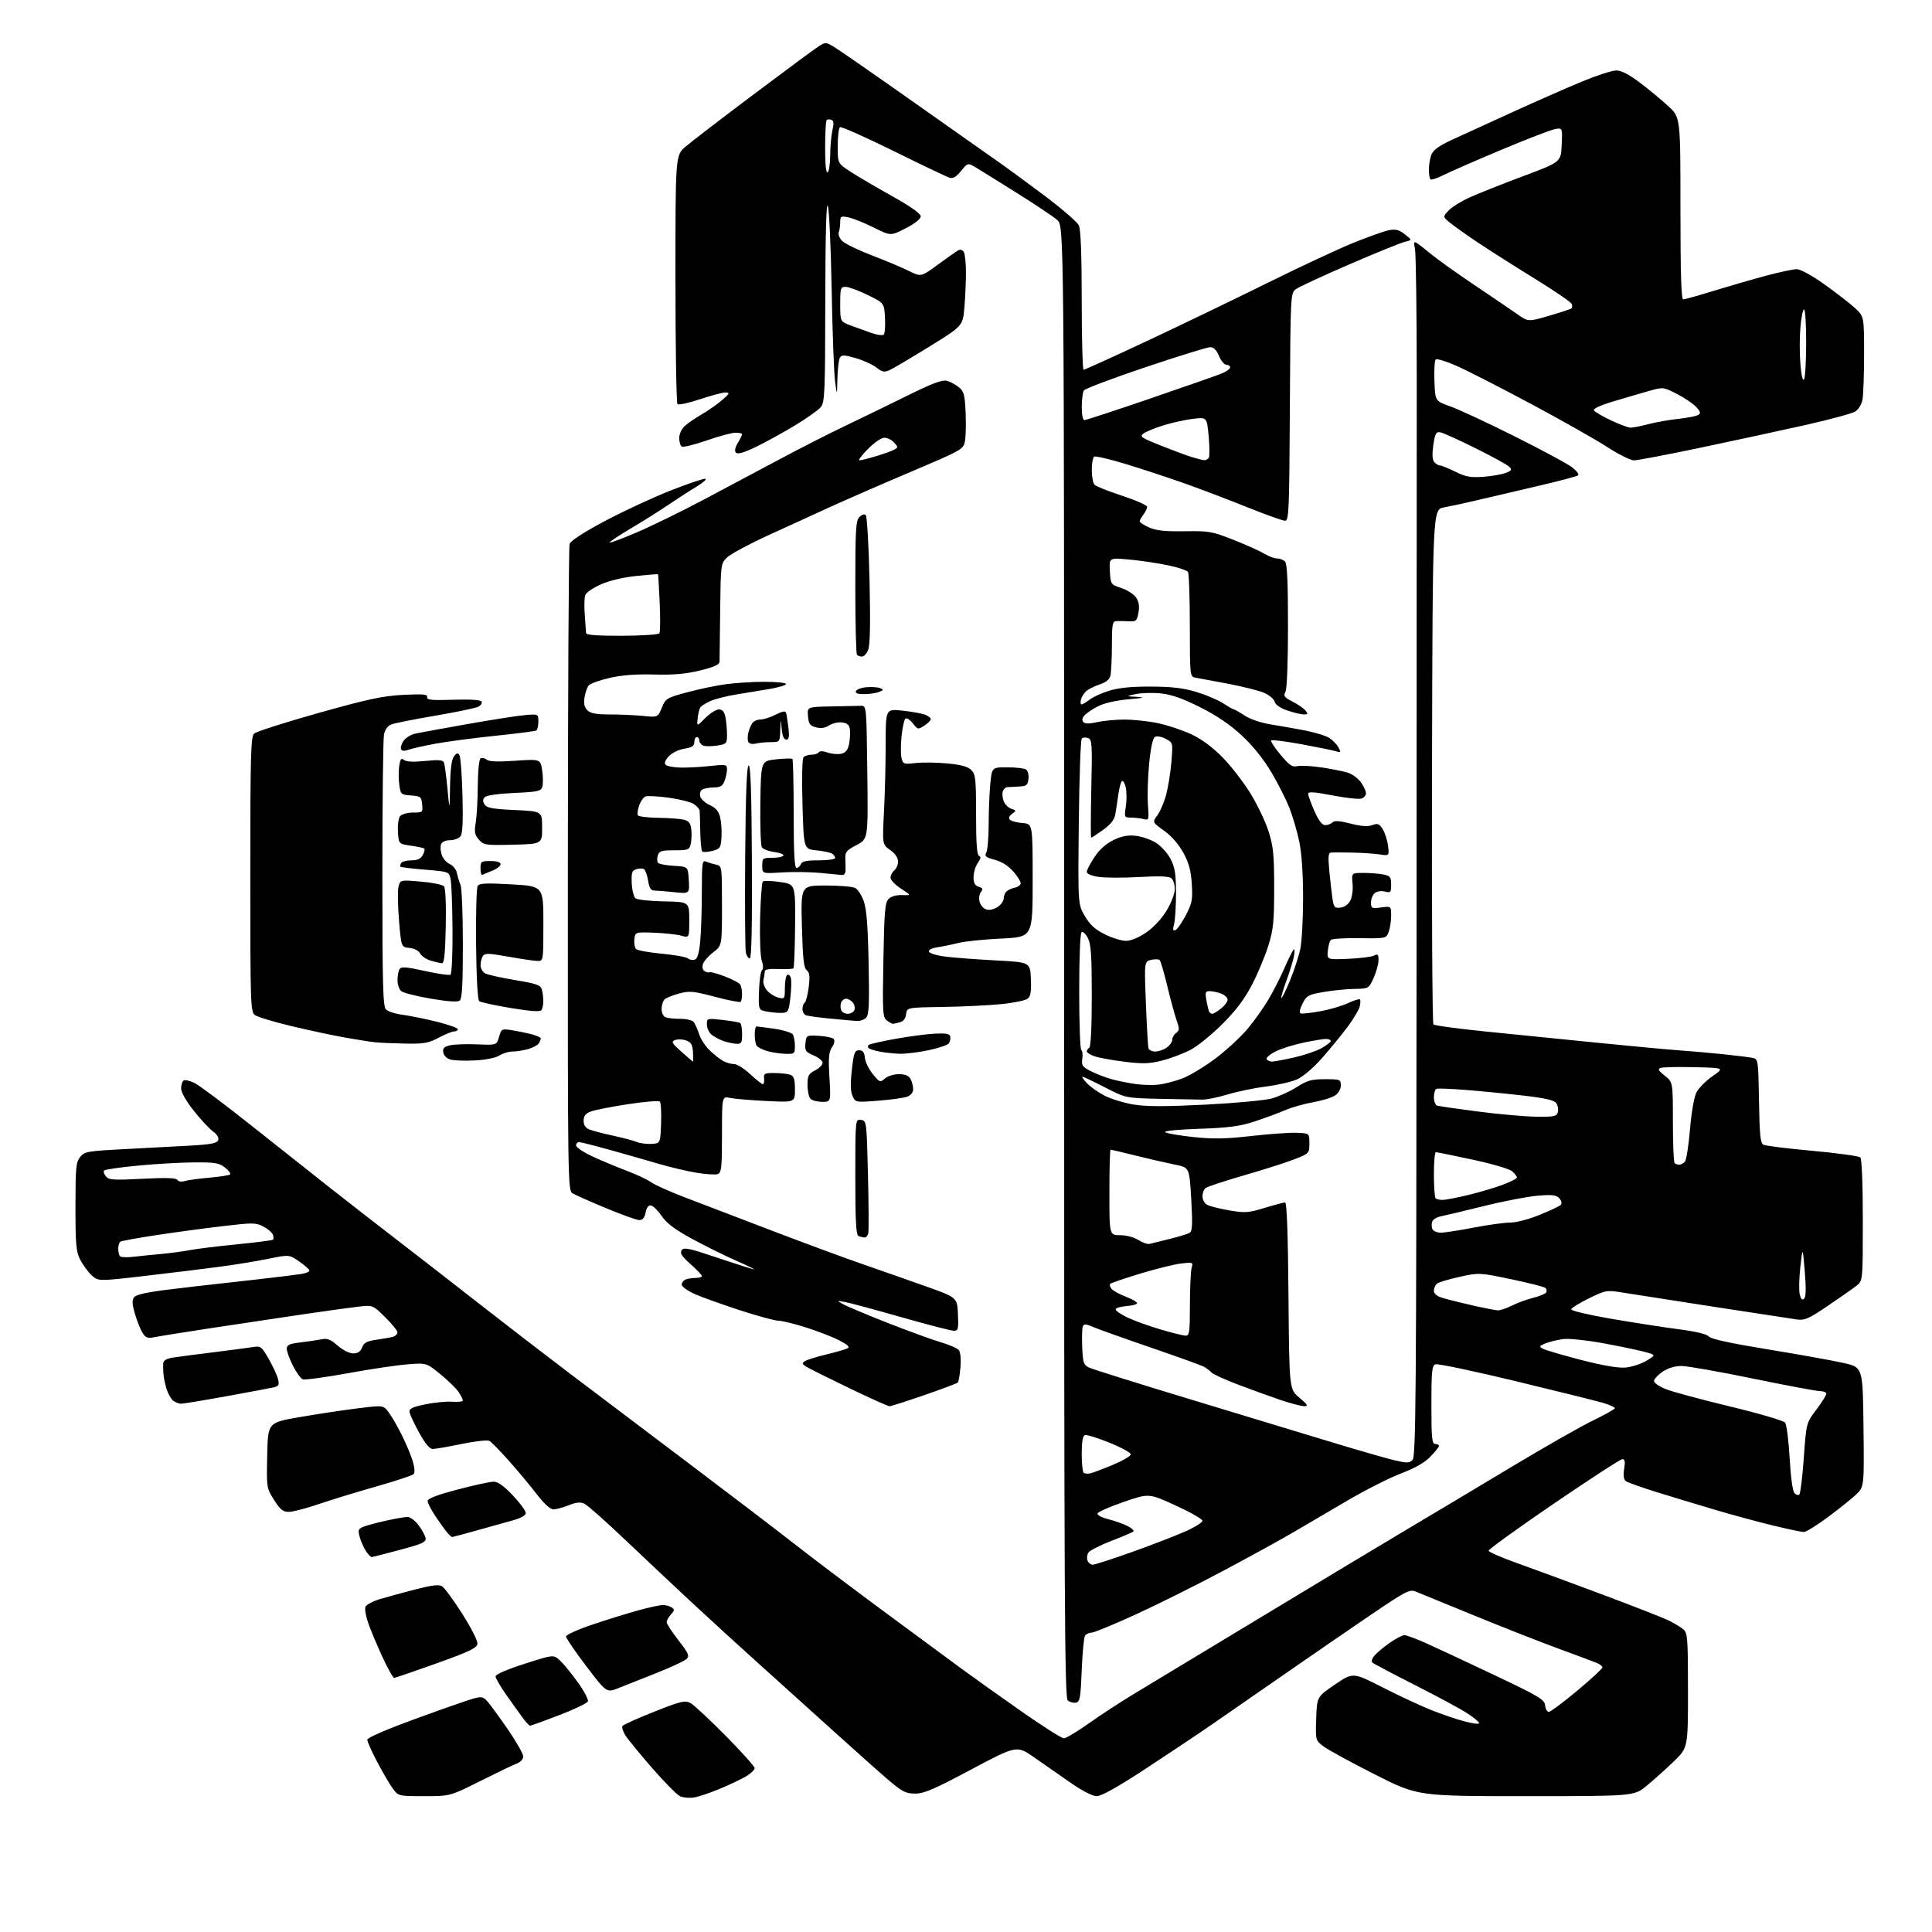 <?xml version="1.0" encoding="UTF-8" standalone="no"?>
<svg 
  version="1.1" 
  xmlns="http://www.w3.org/2000/svg" 
  xmlns:xlink="http://www.w3.org/1999/xlink" 
  xmlns:svg="http://www.w3.org/2000/svg"
  xmlns:rdf="http://www.w3.org/1999/02/22-rdf-syntax-ns#"
  xmlns:cc="http://creativecommons.org/ns#"
  xmlns:dc="http://purl.org/dc/elements/1.1/"
  viewBox="0 0 768 768"
  width="768"
  height="768"
>
<style>svg {background-color: white; }</style>"
<path stroke="none" fill="black" fill-rule="evenodd" d="M275.62,714.57C273.90,714.79 271.55,714.56 270.38,714.07C269.22,713.57 264.27,708.59 259.38,702.99C254.50,697.39 249.68,691.52 248.67,689.94C247.67,688.36 247.10,686.64 247.42,686.13C247.73,685.62 253.41,683.06 260.02,680.45C270.74,676.21 272.32,675.83 274.47,676.98C275.79,677.69 282.08,683.54 288.44,689.98C294.80,696.42 300.00,702.21 300.00,702.86C300.00,703.50 298.54,704.92 296.75,706.02C294.96,707.11 290.18,709.39 286.12,711.09C282.06,712.78 277.33,714.35 275.62,714.57zM168.65,714.00C158.41,714.00 158.37,713.99 156.18,711.02C154.96,709.39 152.18,704.64 149.99,700.48C147.79,696.31 146.00,692.31 146.00,691.58C146.00,690.77 153.48,687.53 165.25,683.23C175.84,679.37 186.15,675.76 188.17,675.21C191.39,674.33 192.08,674.47 193.77,676.35C194.83,677.53 198.46,682.51 201.85,687.42C205.23,692.33 208.00,697.18 208.00,698.20C208.00,699.25 206.93,700.46 205.53,700.99C204.17,701.50 197.63,704.64 190.99,707.96C178.92,714.00 178.92,714.00 168.65,714.00zM435.98,714.00C434.31,714.00 430.32,711.97 425.69,708.75C421.53,705.86 414.99,701.31 411.16,698.63C404.18,693.77 404.18,693.77 386.11,703.38C371.29,711.28 367.28,713.00 363.78,712.98C360.09,712.96 358.65,712.24 353.34,707.73C349.95,704.85 340.28,696.24 331.84,688.60C323.40,680.95 310.20,669.04 302.50,662.13C294.80,655.22 282.67,644.15 275.55,637.53C268.43,630.91 256.28,619.48 248.55,612.13C240.82,604.78 233.51,598.30 232.31,597.75C230.70,597.00 229.05,597.16 226.04,598.37C223.80,599.27 221.07,600.00 219.98,600.00C218.73,600.00 216.24,597.72 213.25,593.81C210.64,590.41 205.67,584.46 202.20,580.58C198.74,576.70 195.29,573.18 194.55,572.77C193.80,572.35 188.82,572.90 183.48,574.00C178.15,575.10 172.97,576.00 171.98,576.00C170.80,576.00 168.97,573.78 166.65,569.58C164.71,566.05 162.98,562.36 162.81,561.39C162.56,559.97 163.73,559.37 169.00,558.26C172.57,557.51 177.41,557.04 179.75,557.21C182.09,557.38 184.00,557.16 184.00,556.72C184.00,556.29 183.25,554.78 182.33,553.38C181.41,551.98 178.15,548.79 175.08,546.29C169.50,541.74 169.50,541.74 162.00,542.34C157.88,542.66 147.14,544.26 138.16,545.90C129.17,547.53 121.16,548.61 120.36,548.31C119.56,548.00 117.80,545.57 116.45,542.91C115.10,540.25 114.00,537.21 114.00,536.17C114.00,534.63 114.98,534.16 119.30,533.65C122.22,533.31 125.98,532.75 127.66,532.42C130.14,531.92 131.37,532.39 134.24,534.90C136.28,536.69 138.88,538.00 140.41,538.00C142.27,538.00 143.32,537.30 143.95,535.62C144.67,533.74 145.85,533.11 149.68,532.57C152.33,532.19 155.29,531.66 156.25,531.38C157.21,531.09 158.00,530.32 158.00,529.65C158.00,528.97 155.79,526.25 153.09,523.59C148.18,518.75 148.18,518.75 142.34,519.43C139.13,519.80 129.07,521.20 120.00,522.53C110.92,523.87 94.72,526.30 84.00,527.93C73.28,529.57 63.08,531.20 61.34,531.56C58.72,532.10 57.93,531.81 56.68,529.86C55.85,528.56 54.49,525.18 53.66,522.33C52.50,518.34 52.42,516.82 53.33,515.65C54.14,514.61 58.54,513.64 67.50,512.56C74.65,511.69 82.53,510.77 85.00,510.52C87.47,510.26 95.58,509.35 103.00,508.50C110.42,507.65 117.96,506.72 119.75,506.43C121.54,506.14 123.00,505.54 123.00,505.09C123.00,504.64 121.19,503.02 118.98,501.48C114.96,498.70 114.96,498.70 106.73,500.38C102.20,501.31 93.55,502.73 87.50,503.53C81.45,504.34 68.06,505.98 57.75,507.18C39.01,509.35 39.01,509.35 36.41,506.93C34.98,505.59 32.95,502.83 31.90,500.79C30.25,497.56 30.00,494.82 30.00,479.65C30.00,464.12 30.20,461.97 31.87,459.91C33.62,457.75 34.73,457.56 49.62,456.79C58.35,456.35 70.14,455.71 75.82,455.39C83.82,454.93 86.27,454.45 86.73,453.25C87.10,452.29 86.35,451.00 84.71,449.81C83.27,448.76 79.82,445.05 77.05,441.56C73.96,437.68 72.00,434.22 72.00,432.67C72.00,431.27 72.45,429.84 72.99,429.51C73.53,429.17 75.45,429.60 77.24,430.45C79.03,431.31 88.86,438.64 99.07,446.75C109.28,454.86 123.73,466.30 131.18,472.17C138.63,478.04 150.53,487.29 157.61,492.73C164.70,498.17 179.01,509.28 189.41,517.42C199.81,525.56 216.46,538.38 226.41,545.92C236.36,553.46 257.55,569.46 273.50,581.48C289.45,593.50 308.35,607.92 315.50,613.51C322.65,619.11 338.80,631.30 351.38,640.59C363.97,649.89 377.92,660.18 382.38,663.46C386.85,666.74 397.43,674.27 405.90,680.21C414.37,686.14 422.02,691.00 422.90,691.00C423.78,691.00 428.32,688.27 433.00,684.94C437.68,681.61 446.23,676.06 452.00,672.60C457.77,669.14 480.95,655.15 503.50,641.51C526.05,627.87 551.48,612.58 560.00,607.53C568.52,602.48 586.52,591.72 600.00,583.62C613.48,575.52 628.41,567.00 633.19,564.69C637.96,562.39 641.90,560.18 641.94,559.79C641.97,559.40 639.86,558.45 637.25,557.67C634.64,556.90 618.93,553.00 602.34,548.99C585.76,544.99 571.47,541.99 570.59,542.33C569.23,542.85 569.00,545.19 569.00,558.47C569.00,571.61 569.23,574.00 570.50,574.00C571.33,574.00 572.00,574.35 572.00,574.78C572.00,575.21 570.46,577.14 568.58,579.08C566.30,581.43 562.41,583.64 556.83,585.76C552.25,587.50 542.65,592.37 535.50,596.57C528.35,600.78 518.45,606.58 513.50,609.47C508.55,612.35 496.18,619.15 486.00,624.56C475.82,629.98 460.35,637.70 451.60,641.71C442.86,645.72 434.90,649.00 433.91,649.00C432.93,649.00 431.75,649.56 431.31,650.25C430.86,650.94 430.27,657.12 430.00,663.99C429.56,674.99 429.29,676.52 427.70,676.82C426.71,677.01 425.25,676.62 424.45,675.96C423.19,674.91 423.00,636.74 423.00,382.29C423.00,89.82 423.00,89.82 420.25,87.43C418.74,86.11 411.65,81.37 404.50,76.89C397.35,72.41 389.98,67.82 388.12,66.70C384.74,64.65 384.74,64.65 382.04,67.95C380.06,70.37 378.83,71.08 377.38,70.62C376.30,70.28 366.28,65.49 355.13,59.99C343.97,54.48 334.43,50.24 333.92,50.55C333.41,50.86 333.00,54.24 333.00,58.05C333.00,64.98 333.00,64.98 338.25,68.36C341.14,70.23 348.56,74.58 354.75,78.04C362.07,82.13 366.00,84.92 366.00,86.00C366.00,87.03 363.71,88.85 360.03,90.74C354.07,93.82 354.07,93.82 347.28,90.43C343.54,88.57 339.03,86.76 337.24,86.40C334.27,85.80 334.00,85.96 334.00,88.29C334.00,89.69 333.74,91.51 333.42,92.34C333.11,93.17 333.72,94.72 334.80,95.80C335.87,96.87 341.19,99.45 346.62,101.53C352.06,103.61 358.67,106.39 361.31,107.71C366.12,110.10 366.12,110.10 372.81,105.20C376.49,102.51 380.11,99.96 380.86,99.53C381.67,99.06 382.58,99.30 383.10,100.12C383.58,100.88 383.98,104.47 383.98,108.10C383.99,111.73 383.72,118.04 383.37,122.13C382.74,129.56 382.74,129.56 369.50,137.74C362.22,142.24 355.11,146.45 353.70,147.09C351.52,148.08 350.74,147.94 348.41,146.11C346.91,144.93 343.22,143.25 340.22,142.37C335.65,141.05 334.61,141.01 333.89,142.14C333.42,142.89 332.96,146.65 332.88,150.50C332.74,157.50 332.74,157.50 331.94,151.50C331.51,148.20 330.90,131.72 330.59,114.87C330.28,98.03 329.60,83.18 329.08,81.87C328.45,80.31 328.11,93.24 328.06,119.64C328.01,156.35 327.85,159.96 326.25,161.87C325.29,163.03 320.68,166.29 316.00,169.12C311.32,171.95 304.37,175.78 300.54,177.63C295.89,179.87 293.25,180.65 292.58,179.98C291.91,179.31 292.15,178.02 293.29,176.09C294.23,174.49 295.00,172.92 295.00,172.60C295.00,172.27 293.83,172.00 292.41,172.00C290.99,172.00 285.82,173.38 280.94,175.08C276.05,176.77 271.59,177.87 271.03,177.52C270.46,177.17 270.00,175.64 270.00,174.12C270.00,172.52 270.95,170.49 272.25,169.31C273.49,168.19 276.52,166.10 279.00,164.68C281.48,163.25 285.07,160.73 287.00,159.08C289.96,156.54 290.19,156.07 288.50,156.01C287.40,155.97 282.81,157.18 278.30,158.69C273.79,160.20 269.74,161.08 269.30,160.64C268.86,160.19 268.50,137.77 268.50,110.80C268.50,61.77 268.50,61.77 272.48,58.33C274.67,56.44 286.82,47.11 299.48,37.60C312.14,28.09 323.77,19.49 325.33,18.49C328.07,16.72 328.26,16.72 331.33,18.51C333.07,19.52 347.94,29.84 364.36,41.43C380.78,53.02 396.08,63.80 398.36,65.39C400.64,66.99 408.18,72.53 415.12,77.72C422.07,82.91 428.26,88.27 428.87,89.62C429.62,91.26 430.00,101.34 430.00,119.55C430.00,134.65 430.34,147.00 430.75,147.00C431.16,147.00 442.30,141.94 455.50,135.76C468.70,129.57 490.30,119.17 503.50,112.63C516.70,106.10 532.33,98.80 538.22,96.43C544.12,94.05 550.43,91.82 552.25,91.48C554.80,91.00 556.22,91.38 558.47,93.15C561.38,95.44 561.38,95.44 558.44,96.13C556.82,96.51 546.95,100.52 536.50,105.04C526.05,109.56 516.48,113.99 515.24,114.88C512.99,116.50 512.99,116.50 512.74,161.75C512.52,203.31 512.36,207.00 510.82,207.00C509.90,207.00 503.15,204.59 495.82,201.64C488.50,198.69 477.32,194.44 471.00,192.20C464.68,189.95 454.20,186.50 447.72,184.52C441.24,182.54 435.50,181.19 434.97,181.52C434.44,181.85 434.00,184.25 434.00,186.86C434.00,189.47 434.51,192.11 435.13,192.73C435.75,193.35 440.70,195.31 446.13,197.09C451.56,198.87 456.00,200.84 456.00,201.47C456.00,202.10 455.34,203.49 454.53,204.56C453.72,205.63 453.05,206.83 453.03,207.24C453.01,207.64 454.69,208.73 456.75,209.65C459.58,210.92 463.05,211.30 470.90,211.18C480.68,211.03 481.85,211.24 490.40,214.63C495.41,216.61 500.90,219.08 502.62,220.12C504.33,221.15 506.61,222.00 507.67,222.00C508.73,222.00 510.14,222.54 510.80,223.20C511.67,224.07 512.00,231.15 512.00,248.77C512.00,263.40 511.59,273.89 510.98,275.04C510.11,276.66 510.52,277.22 513.80,278.90C515.91,279.97 518.22,281.56 518.94,282.43C520.05,283.77 519.96,284.00 518.30,284.00C517.23,284.00 514.30,283.30 511.78,282.44C508.90,281.46 507.01,280.16 506.69,278.93C506.41,277.85 504.45,276.24 502.34,275.35C500.23,274.46 493.77,272.85 488.00,271.77C482.23,270.70 476.49,269.63 475.25,269.39C473.01,268.96 473.00,268.91 472.98,248.73C472.98,237.60 472.64,227.98 472.23,227.34C471.83,226.70 468.12,225.49 464.00,224.65C459.87,223.80 452.99,222.79 448.69,222.41C440.89,221.71 440.89,221.71 441.19,227.03C441.50,232.32 441.52,232.35 445.79,233.77C448.15,234.55 450.79,236.27 451.65,237.59C452.75,239.27 453.02,241.07 452.55,243.57C451.94,246.83 451.61,247.13 448.69,246.97C446.94,246.88 444.71,246.84 443.75,246.90C442.21,246.99 442.00,248.18 441.99,256.75C441.98,262.11 441.71,267.49 441.38,268.71C441.00,270.13 439.49,271.33 437.14,272.08C435.14,272.73 432.76,273.90 431.85,274.69C430.94,275.48 429.97,277.00 429.69,278.06C429.41,279.13 429.53,280.00 429.96,280.00C430.38,280.00 431.81,279.15 433.14,278.11C434.46,277.06 438.01,275.46 441.02,274.54C444.80,273.39 449.96,272.89 457.61,272.93C465.90,272.97 470.47,273.51 475.61,275.07C479.40,276.22 484.18,278.25 486.23,279.58C488.28,280.91 490.20,282.00 490.50,282.00C490.80,282.00 492.72,283.10 494.77,284.45C496.92,285.86 501.26,287.35 505.00,287.94C508.57,288.51 514.76,289.61 518.75,290.37C522.73,291.14 527.11,292.49 528.46,293.38C529.82,294.27 531.45,295.97 532.08,297.15C533.13,299.12 533.03,299.24 530.86,298.59C529.56,298.21 523.42,296.96 517.21,295.82C511.00,294.68 505.66,294.01 505.33,294.33C505.01,294.66 506.67,297.22 509.03,300.03C512.52,304.21 513.73,305.03 515.63,304.56C516.91,304.24 521.22,304.46 525.23,305.05C529.23,305.64 533.95,306.58 535.73,307.13C537.51,307.69 539.87,309.42 540.98,310.98C542.09,312.53 543.00,314.50 543.00,315.34C543.00,316.18 542.17,317.13 541.15,317.45C540.14,317.77 534.96,317.20 529.65,316.18C522.43,314.79 520.00,314.63 520.00,315.54C520.00,316.20 521.12,319.28 522.49,322.38C524.19,326.22 525.55,328.00 526.79,328.00C527.78,328.00 529.09,327.51 529.69,326.91C530.47,326.13 532.48,326.26 536.88,327.39C541.16,328.49 543.74,328.67 545.49,328.00C547.60,327.20 548.24,327.43 549.58,329.49C550.46,330.83 551.43,333.79 551.74,336.07C552.29,340.23 552.29,340.23 548.40,339.64C546.25,339.32 541.35,338.99 537.50,338.92C533.65,338.84 529.88,338.83 529.12,338.89C528.02,338.98 527.88,340.45 528.43,346.25C528.81,350.24 529.37,355.21 529.69,357.30C530.21,360.69 530.56,361.07 532.86,360.80C534.41,360.62 535.98,359.49 536.77,358.00C537.51,356.59 537.90,353.65 537.66,351.25C537.25,347.00 537.25,347.00 542.00,347.00C544.61,347.00 548.16,347.28 549.88,347.62C552.64,348.18 553.00,348.64 553.00,351.64C553.00,354.77 552.80,354.99 550.49,354.41C549.05,354.05 547.34,354.30 546.49,355.01C545.67,355.69 545.00,357.37 545.00,358.75C545.00,361.10 545.25,361.23 549.00,360.73C553.00,360.19 553.00,360.19 553.00,364.03C553.00,366.14 552.55,369.04 552.01,370.48C551.02,373.07 550.98,373.08 540.42,372.93C534.60,372.84 529.45,373.16 529.00,373.64C528.54,374.11 528.01,376.07 527.83,378.00C527.50,381.50 527.50,381.50 536.00,381.14C540.67,380.94 545.29,380.36 546.25,379.85C547.72,379.08 548.00,379.38 547.98,381.71C547.97,383.25 547.09,386.41 546.03,388.75C544.10,393.00 544.10,393.00 538.30,393.11C535.11,393.17 529.58,393.73 526.00,394.36C520.02,395.41 519.36,395.78 517.75,399.00C516.65,401.20 516.40,402.63 517.06,402.85C517.64,403.05 521.13,402.66 524.81,402.00C528.49,401.34 533.44,399.89 535.80,398.78C538.17,397.68 540.33,396.99 540.60,397.27C540.87,397.54 540.83,398.85 540.49,400.17C540.16,401.49 537.95,405.16 535.59,408.33C533.22,411.49 528.66,417.05 525.46,420.68C522.03,424.55 517.95,428.02 515.56,429.08C513.32,430.07 507.78,431.34 503.24,431.91C498.70,432.48 491.89,433.89 488.11,435.04C484.32,436.19 479.71,437.12 477.86,437.12C476.01,437.11 468.43,436.97 461.00,436.80C447.50,436.50 447.50,436.50 439.22,432.25C434.67,429.91 430.66,428.00 430.30,428.00C429.94,428.00 430.74,429.17 432.08,430.60C433.41,432.03 436.60,434.27 439.17,435.58C441.74,436.89 446.92,438.46 450.67,439.08C455.68,439.90 463.23,439.91 479.00,439.12C490.82,438.53 502.75,437.42 505.50,436.67C508.25,435.91 512.73,433.88 515.45,432.15C519.65,429.47 521.34,429.00 526.70,429.00C532.74,429.00 533.00,429.10 533.00,431.48C533.00,432.98 532.07,434.56 530.64,435.50C529.34,436.36 525.40,437.56 521.89,438.17C518.37,438.79 513.48,440.18 511.00,441.26C508.52,442.34 503.12,444.34 499.00,445.71C492.86,447.73 488.79,448.28 476.60,448.72C467.36,449.05 462.30,449.59 463.26,450.13C464.12,450.60 469.24,451.46 474.66,452.02C482.29,452.82 487.42,452.72 497.50,451.57C504.65,450.76 512.75,450.19 515.50,450.30C520.50,450.50 520.50,450.50 520.50,454.49C520.50,458.42 520.40,458.53 514.87,460.72C511.77,461.95 502.77,464.83 494.87,467.11C486.97,469.40 479.94,471.71 479.25,472.26C478.56,472.80 478.00,474.30 478.00,475.59C478.00,476.88 478.86,478.39 479.91,478.95C480.96,479.52 484.91,480.51 488.69,481.15C494.89,482.22 496.24,482.12 502.68,480.17C506.60,478.97 510.28,478.00 510.85,478.00C511.54,478.00 511.99,490.32 512.19,515.10C512.50,552.21 512.50,552.21 516.50,555.59C519.83,558.40 520.15,558.97 518.43,558.99C517.28,558.99 513.01,557.86 508.93,556.48C504.84,555.09 497.23,552.33 492.00,550.34C486.77,548.35 482.05,546.19 481.50,545.53C480.95,544.87 479.60,543.85 478.50,543.26C477.40,542.68 467.95,539.27 457.50,535.69C447.05,532.11 436.80,528.45 434.73,527.57C431.59,526.23 430.87,526.19 430.43,527.33C430.14,528.08 430.04,531.80 430.20,535.59C430.47,541.82 430.74,542.59 433.00,543.66C434.38,544.31 452.15,549.89 472.50,556.05C492.85,562.22 518.27,569.93 529.00,573.19C539.73,576.44 551.09,579.72 554.26,580.47C559.27,581.65 560.22,581.63 561.51,580.34C562.82,579.04 563.01,555.45 563.10,388.18C563.16,283.31 563.20,176.02 563.18,149.76C563.17,123.50 562.85,100.60 562.47,98.88C561.93,96.40 562.07,95.92 563.14,96.56C563.89,97.01 566.52,99.05 569.00,101.11C571.48,103.17 579.12,108.62 586.00,113.24C592.88,117.85 600.52,123.05 603.00,124.79C607.50,127.96 607.50,127.96 615.90,125.49C620.53,124.14 624.52,122.81 624.78,122.56C625.04,122.30 625.02,121.50 624.75,120.79C624.48,120.08 617.78,115.51 609.88,110.64C601.97,105.77 591.90,99.37 587.50,96.43C583.10,93.48 578.15,89.97 576.50,88.62C573.50,86.18 573.50,86.18 575.83,83.69C577.11,82.32 580.94,79.95 584.33,78.42C587.72,76.89 597.25,73.11 605.50,70.02C620.50,64.41 620.50,64.41 620.80,57.57C621.10,50.73 621.10,50.73 617.98,51.35C616.27,51.70 606.69,55.41 596.69,59.60C586.68,63.80 576.42,68.28 573.87,69.57C571.33,70.86 568.96,71.63 568.62,71.29C568.28,70.95 568.00,69.20 568.00,67.40C568.00,65.60 568.45,62.96 568.99,61.52C569.71,59.62 571.97,57.99 577.24,55.55C581.23,53.71 592.15,48.71 601.50,44.45C610.85,40.19 623.23,34.75 629.00,32.36C634.77,29.97 640.85,28.01 642.50,28.01C644.54,28.02 647.57,29.59 652.00,32.94C655.58,35.65 660.64,39.85 663.25,42.27C668.00,46.68 668.00,46.68 668.00,82.84C668.00,108.67 668.32,119.00 669.11,119.00C669.72,119.00 675.23,117.46 681.36,115.57C687.49,113.69 696.84,110.99 702.14,109.57C707.43,108.16 712.89,107.00 714.26,107.00C715.69,107.00 720.31,109.53 725.17,112.99C729.80,116.29 735.26,120.51 737.30,122.38C741.00,125.77 741.00,125.77 741.00,140.76C741.00,149.00 740.71,157.19 740.36,158.94C740.01,160.70 738.75,162.77 737.56,163.55C736.37,164.33 727.55,166.73 717.95,168.89C708.35,171.05 689.59,175.10 676.25,177.91C662.92,180.71 650.89,183.00 649.54,183.00C648.18,183.00 643.34,180.58 638.78,177.63C634.23,174.68 620.60,166.97 608.50,160.50C596.40,154.04 583.12,147.25 579.00,145.43C574.88,143.61 571.14,142.47 570.71,142.90C570.27,143.34 570.04,147.23 570.21,151.55C570.50,159.42 570.50,159.42 576.50,161.54C579.80,162.70 591.27,168.04 602.00,173.41C612.73,178.77 623.00,184.30 624.83,185.69C626.67,187.09 627.79,188.55 627.33,188.95C626.88,189.35 619.30,191.35 610.50,193.39C601.70,195.44 590.90,197.97 586.50,199.00C582.10,200.04 576.48,201.25 574.00,201.70C569.50,202.51 569.50,202.51 569.25,304.45C569.11,360.52 569.36,406.76 569.81,407.21C570.27,407.67 579.38,408.91 590.07,409.99C600.76,411.06 620.52,413.05 634.00,414.41C647.48,415.77 662.33,417.15 667.00,417.49C671.67,417.82 679.77,418.53 685.00,419.07C690.23,419.61 695.50,420.27 696.73,420.54C698.90,421.02 698.96,421.38 699.23,437.66C699.45,451.23 699.78,454.43 701.00,455.06C701.83,455.48 710.60,456.57 720.50,457.47C730.40,458.37 738.95,459.55 739.50,460.10C740.11,460.71 740.50,470.43 740.50,485.11C740.50,509.11 740.50,509.11 738.00,511.08C736.62,512.17 731.53,515.74 726.68,519.03C718.91,524.29 717.43,524.94 714.18,524.49C712.16,524.21 697.23,521.93 681.00,519.42C664.77,516.90 648.58,514.38 645.00,513.81C638.68,512.79 638.31,512.85 631.59,516.13C627.79,517.98 624.64,519.95 624.59,520.50C624.54,521.05 631.70,522.73 640.50,524.24C649.30,525.75 661.37,527.62 667.33,528.40C674.23,529.31 678.58,530.36 679.33,531.30C680.11,532.28 687.99,533.99 703.00,536.44C715.38,538.46 728.88,540.89 733.00,541.84C740.50,543.57 740.50,543.57 740.77,567.33C741.04,591.08 741.04,591.08 737.77,594.16C735.97,595.85 730.93,599.88 726.57,603.12C722.21,606.35 717.94,609.00 717.07,609.00C716.21,609.00 710.77,607.86 705.00,606.46C699.23,605.07 689.10,602.33 682.50,600.38C675.90,598.43 665.33,595.23 659.00,593.28C652.67,591.32 646.94,589.28 646.26,588.75C645.44,588.10 645.22,586.45 645.63,583.88C646.11,580.94 645.92,580.01 644.88,580.05C644.12,580.07 631.82,588.06 617.55,597.80C603.28,607.53 591.67,615.92 591.74,616.44C591.81,616.95 596.73,619.11 602.68,621.22C608.63,623.34 623.85,628.94 636.50,633.67C649.15,638.40 661.30,643.16 663.50,644.25C665.70,645.34 668.29,646.93 669.25,647.77C670.82,649.15 671.00,651.65 671.00,672.04C671.00,694.78 671.00,694.78 665.25,700.30C662.09,703.34 657.26,707.67 654.52,709.91C649.54,714.00 649.54,714.00 606.56,714.00C563.58,714.00 563.58,714.00 546.54,705.37C537.17,700.62 528.02,695.64 526.21,694.29C522.92,691.84 522.92,691.84 523.21,683.17C523.50,674.50 523.50,674.50 530.66,669.63C537.83,664.75 537.83,664.75 549.66,670.79C556.17,674.11 564.92,678.18 569.10,679.84C573.28,681.50 579.24,683.52 582.35,684.33C585.46,685.15 588.00,685.45 588.00,685.00C588.00,684.55 585.95,682.83 583.45,681.18C580.95,679.52 571.62,674.47 562.70,669.96C553.79,665.44 546.08,661.37 545.57,660.90C545.02,660.39 545.42,659.19 546.57,657.91C547.63,656.73 550.38,654.47 552.68,652.88C554.98,651.30 557.50,650.00 558.29,650.00C559.08,650.00 562.82,651.38 566.61,653.07C570.40,654.75 582.59,660.44 593.70,665.71C611.78,674.29 613.93,675.56 614.20,677.89C614.36,679.33 615.04,680.50 615.69,680.50C616.35,680.50 621.41,676.72 626.94,672.10C632.47,667.48 637.00,663.31 637.00,662.83C637.00,662.35 635.99,661.54 634.75,661.04C633.51,660.53 626.42,657.89 619.00,655.16C611.58,652.43 596.50,646.50 585.50,641.98C574.50,637.47 564.29,633.29 562.81,632.69C560.32,631.69 558.97,632.39 544.81,642.00C536.39,647.72 521.40,658.02 511.50,664.90C501.60,671.78 488.32,680.98 482.00,685.33C475.68,689.68 463.35,697.91 454.61,703.62C444.24,710.40 437.77,714.00 435.98,714.00zM210.72,686.00C210.38,686.00 209.02,684.54 207.71,682.75C206.39,680.96 203.44,676.84 201.15,673.59C198.87,670.34 197.00,667.09 197.00,666.38C197.00,665.60 201.65,663.59 208.52,661.39C220.04,657.69 220.04,657.69 222.63,660.10C224.05,661.42 227.24,665.32 229.71,668.77C232.18,672.21 233.98,675.62 233.71,676.32C233.43,677.03 228.29,679.50 222.27,681.81C216.25,684.11 211.05,686.00 210.72,686.00zM245.81,671.06C241.12,672.92 241.12,672.92 233.06,662.34C228.63,656.51 225.00,651.20 225.00,650.53C225.00,649.86 229.84,647.69 235.75,645.71C241.66,643.72 249.90,641.18 254.06,640.05C258.22,638.92 262.50,638.01 263.56,638.02C264.63,638.02 266.16,638.45 266.96,638.95C268.22,639.75 268.19,640.14 266.71,641.77C265.77,642.81 265.00,644.18 265.00,644.83C265.00,645.47 267.11,648.71 269.68,652.03C273.74,657.25 274.17,658.25 272.93,659.46C272.15,660.23 266.77,662.74 261.00,665.03C255.22,667.33 248.39,670.04 245.81,671.06zM156.69,666.98C156.24,666.99 154.16,663.29 152.06,658.75C149.97,654.21 147.44,648.22 146.45,645.42C145.46,642.63 144.93,639.64 145.26,638.77C145.59,637.90 148.26,636.48 151.18,635.62C154.11,634.75 160.44,633.03 165.26,631.78C171.84,630.09 174.46,629.79 175.76,630.60C176.72,631.20 180.33,636.13 183.79,641.57C187.35,647.17 189.95,652.34 189.79,653.48C189.55,655.12 186.46,656.59 173.50,661.23C164.70,664.38 157.13,666.97 156.69,666.98zM434.39,622.00C435.19,622.00 442.29,619.69 450.17,616.88C458.05,614.06 467.54,610.40 471.25,608.74C474.96,607.09 478.00,605.19 478.00,604.53C478.00,603.87 473.20,601.13 467.34,598.45C456.69,593.58 456.69,593.58 446.68,597.04C441.17,598.94 436.50,601.00 436.29,601.62C436.08,602.25 437.99,603.26 440.61,603.92C443.19,604.57 446.63,605.79 448.24,606.63C449.86,607.46 450.91,608.42 450.57,608.76C450.24,609.10 446.28,610.79 441.78,612.53C437.29,614.26 433.17,616.36 432.64,617.20C432.11,618.04 431.96,619.46 432.31,620.36C432.65,621.26 433.59,622.00 434.39,622.00zM147.77,618.95C147.37,618.98 146.35,617.93 145.49,616.62C144.63,615.32 143.52,612.82 143.02,611.08C142.23,608.31 142.39,607.79 144.31,606.97C145.51,606.46 149.57,605.36 153.31,604.52C157.06,603.68 160.97,603.00 162.01,603.00C163.05,603.00 165.01,604.46 166.36,606.25C167.71,608.04 168.97,610.35 169.16,611.39C169.45,613.01 168.00,613.68 159.00,616.09C153.22,617.63 148.17,618.92 147.77,618.95zM179.72,611.00C179.49,611.00 178.63,610.21 177.81,609.25C176.98,608.29 174.89,605.39 173.15,602.82C171.42,600.25 170.00,597.49 170.00,596.70C170.00,595.70 173.64,594.29 181.82,592.13C188.33,590.41 194.79,589.00 196.18,589.00C197.95,589.00 200.26,590.64 203.85,594.44C206.68,597.43 209.00,600.57 209.00,601.41C209.00,602.41 207.17,603.45 203.75,604.40C200.86,605.20 194.37,607.01 189.31,608.43C184.26,609.84 179.94,611.00 179.72,611.00zM114.79,601.00C112.50,601.00 111.38,600.09 108.95,596.26C105.96,591.54 105.95,591.46 106.22,578.51C106.50,565.50 106.50,565.50 119.00,563.34C125.88,562.15 136.17,560.59 141.88,559.88C152.25,558.59 152.25,558.59 154.24,561.05C155.33,562.40 157.70,566.42 159.50,570.00C161.30,573.58 163.35,578.43 164.05,580.78C164.86,583.47 164.98,585.42 164.39,586.01C163.87,586.53 157.16,588.74 149.47,590.93C141.79,593.11 131.48,596.27 126.56,597.95C121.65,599.63 116.35,601.00 114.79,601.00zM715.27,594.09C715.70,593.69 716.49,587.12 717.04,579.50C718.03,565.65 718.03,565.65 722.01,560.37C724.21,557.46 726.00,554.62 726.00,554.04C726.00,553.47 724.89,553.00 723.53,553.00C722.17,553.00 710.15,550.75 696.80,548.00C683.46,545.25 670.68,543.00 668.42,543.00C665.78,543.00 663.07,543.82 660.90,545.29C659.03,546.55 657.50,548.22 657.50,548.99C657.50,549.77 659.75,551.27 662.50,552.32C665.25,553.37 676.73,556.45 688.00,559.17C699.49,561.93 708.99,564.73 709.60,565.54C710.21,566.33 711.02,572.66 711.41,579.59C711.82,587.01 712.60,592.74 713.30,593.52C713.96,594.24 714.85,594.50 715.27,594.09zM433.49,585.66C434.59,585.40 438.65,583.86 442.50,582.25C446.35,580.63 449.50,578.77 449.50,578.12C449.50,577.46 445.68,575.37 441.00,573.48C436.32,571.58 431.94,570.23 431.25,570.48C430.42,570.79 430.00,573.22 430.00,577.80C430.00,581.58 430.33,585.00 430.74,585.40C431.14,585.81 432.38,585.93 433.49,585.66zM353.59,559.00C352.99,558.99 345.74,555.73 337.47,551.75C329.21,547.76 321.56,543.95 320.47,543.27C318.80,542.22 318.72,541.89 319.97,541.07C320.78,540.54 324.61,539.35 328.47,538.42C332.34,537.49 336.14,536.39 336.93,535.97C337.96,535.43 336.97,534.51 333.43,532.73C330.72,531.35 324.76,529.06 320.20,527.62C315.63,526.18 310.78,525.00 309.41,525.00C308.04,525.00 301.20,523.14 294.21,520.87C287.22,518.60 279.14,515.70 276.25,514.43C273.36,513.15 271.00,511.46 271.00,510.66C271.00,509.87 271.71,508.94 272.58,508.61C273.45,508.27 275.25,508.00 276.58,508.00C277.91,508.00 279.00,507.66 279.01,507.25C279.01,506.84 276.98,504.70 274.50,502.50C271.02,499.42 270.21,498.15 270.96,497.00C271.80,495.71 273.87,496.15 285.72,500.15C293.30,502.70 299.61,504.70 299.74,504.57C299.87,504.45 296.50,502.82 292.24,500.96C287.98,499.09 280.28,495.27 275.12,492.47C268.29,488.75 265.03,486.31 263.08,483.44C261.61,481.28 259.70,479.37 258.84,479.21C257.78,479.00 257.07,479.90 256.66,481.95C256.24,484.06 255.47,485.00 254.16,485.00C253.12,485.00 247.14,482.86 240.88,480.25C234.62,477.64 228.64,474.99 227.59,474.37C225.72,473.27 225.68,470.23 225.73,345.74C225.76,275.62 226.07,217.35 226.42,216.25C226.82,214.99 231.89,211.68 240.28,207.21C247.55,203.33 259.32,197.86 266.42,195.05C273.53,192.25 279.83,190.12 280.42,190.33C281.02,190.53 279.32,192.01 276.65,193.60C273.98,195.20 269.03,198.39 265.65,200.70C262.27,203.01 255.55,207.23 250.72,210.09C245.90,212.94 242.12,215.46 242.34,215.68C242.56,215.89 247.42,214.08 253.13,211.63C258.85,209.19 270.72,203.39 279.51,198.74C288.31,194.09 301.90,186.86 309.73,182.66C317.55,178.47 329.47,172.40 336.23,169.17C342.98,165.95 354.21,160.49 361.19,157.03C370.47,152.44 374.53,150.92 376.31,151.36C377.65,151.70 379.81,152.84 381.11,153.89C383.18,155.56 383.52,156.83 383.85,163.93C384.05,168.39 383.93,173.54 383.59,175.36C382.98,178.61 382.56,178.85 362.24,187.48C350.83,192.32 336.32,198.65 330.00,201.53C323.68,204.41 312.43,209.56 305.00,212.97C297.57,216.38 290.38,220.27 289.00,221.61C286.53,224.02 286.50,224.25 286.28,242.77C286.15,253.07 286.04,262.21 286.03,263.07C286.01,264.19 283.78,265.18 278.25,266.53C272.54,267.92 267.73,268.34 260.00,268.13C252.86,267.93 247.20,268.36 242.32,269.48C238.37,270.39 234.64,271.73 234.02,272.48C233.41,273.22 232.65,275.36 232.35,277.24C231.96,279.66 232.28,281.14 233.47,282.33C234.73,283.58 236.95,284.00 242.42,284.00C246.43,284.00 252.36,284.27 255.60,284.59C261.50,285.18 261.50,285.18 263.08,281.34C264.59,277.65 264.99,277.41 273.08,275.22C277.71,273.97 284.65,272.51 288.50,271.99C292.35,271.47 299.19,271.03 303.69,271.02C308.20,271.01 312.12,271.38 312.41,271.85C312.69,272.31 309.80,273.22 305.97,273.87C302.14,274.52 295.97,275.54 292.25,276.14C288.54,276.75 284.03,277.92 282.23,278.74C280.44,279.57 278.68,280.71 278.33,281.28C277.98,281.85 277.53,283.78 277.33,285.57C276.97,288.83 276.97,288.83 280.39,285.41C282.26,283.54 284.69,282.00 285.77,282.00C287.19,282.00 287.93,282.89 288.38,285.12C288.72,286.84 289.00,289.94 289.00,292.00C289.00,295.58 288.83,295.77 285.08,296.37C282.92,296.72 280.45,296.73 279.58,296.39C278.71,296.06 278.00,295.16 278.00,294.39C278.00,293.63 277.55,293.00 277.00,293.00C276.45,293.00 276.00,293.89 276.00,294.99C276.00,296.53 275.11,297.12 272.06,297.61C269.83,297.96 267.15,299.27 265.88,300.63C264.38,302.23 263.96,303.36 264.63,304.03C265.18,304.58 267.85,305.07 270.56,305.13C273.28,305.19 278.54,304.90 282.25,304.50C288.63,303.81 289.00,303.88 289.00,305.82C289.00,306.95 288.56,309.02 288.02,310.43C287.25,312.46 286.36,313.00 283.77,313.02C281.97,313.02 279.89,313.42 279.14,313.89C278.34,314.40 278.04,315.55 278.40,316.70C278.74,317.77 280.46,319.29 282.22,320.07C284.50,321.09 285.66,322.46 286.26,324.84C286.72,326.67 286.97,330.25 286.80,332.78C286.52,337.07 286.28,337.44 283.14,338.25C281.29,338.72 279.49,338.83 279.14,338.47C278.79,338.12 278.44,334.61 278.37,330.67C278.30,326.72 278.19,322.95 278.12,322.27C278.05,321.60 276.99,320.39 275.75,319.59C274.51,318.80 270.03,317.67 265.79,317.09C261.55,316.51 257.42,316.29 256.61,316.60C255.80,316.91 254.66,318.53 254.08,320.20C253.50,321.86 253.27,323.63 253.57,324.11C253.87,324.60 257.58,325.04 261.81,325.10C266.04,325.15 270.62,325.51 272.00,325.89C273.93,326.42 274.57,327.34 274.82,329.93C275.00,331.77 274.88,334.34 274.55,335.64C274.02,337.79 273.43,338.00 268.05,338.00C262.92,338.00 262.05,338.28 261.47,340.10C261.10,341.26 261.18,342.58 261.65,343.04C262.12,343.51 264.98,344.02 268.00,344.19C273.50,344.50 273.50,344.50 273.81,349.90C274.11,355.30 274.11,355.30 267.91,354.65C264.50,354.29 260.93,354.00 259.98,354.00C258.75,354.00 258.08,352.88 257.63,350.06C257.28,347.89 256.54,345.83 255.99,345.49C255.43,345.15 254.07,345.16 252.95,345.52C251.21,346.07 250.94,346.90 251.13,351.11C251.26,353.83 251.92,356.52 252.61,357.09C253.30,357.66 258.39,358.21 263.92,358.32C273.98,358.50 273.98,358.50 273.99,365.67C274.00,372.84 274.00,372.84 270.75,371.94C268.96,371.45 264.12,370.92 260.00,370.77C252.50,370.50 252.50,370.50 252.17,373.37C251.99,374.95 252.30,376.70 252.85,377.25C253.41,377.81 258.00,378.64 263.05,379.11C268.11,379.58 272.81,380.42 273.49,381.00C274.18,381.57 275.42,381.78 276.23,381.46C277.25,381.08 277.92,378.76 278.35,374.20C278.70,370.51 278.99,361.71 278.99,354.64C279.00,342.79 279.14,341.84 280.75,342.52C281.71,342.93 283.51,343.48 284.75,343.75C286.97,344.23 287.00,344.46 287.00,360.07C287.00,375.90 287.00,375.90 283.54,378.54C281.64,379.99 279.79,382.09 279.43,383.21C279.04,384.43 279.31,385.57 280.10,386.06C280.82,386.50 281.69,386.69 282.05,386.47C282.40,386.25 285.12,387.00 288.09,388.13C291.06,389.26 293.82,390.70 294.23,391.34C294.64,391.98 294.98,393.66 294.98,395.08C294.99,396.50 294.74,397.92 294.43,398.23C294.12,398.55 289.53,397.65 284.22,396.25C275.68,393.99 274.07,393.83 270.08,394.90C267.60,395.56 265.00,396.59 264.29,397.18C263.58,397.76 263.00,399.49 263.00,401.02C263.00,402.62 263.67,404.04 264.58,404.39C265.45,404.73 268.10,405.00 270.46,405.00C272.82,405.00 275.20,405.56 275.75,406.25C276.29,406.94 277.26,409.11 277.89,411.07C278.52,413.04 280.49,416.02 282.27,417.70C284.05,419.38 286.48,421.26 287.68,421.88C288.89,422.50 290.78,423.00 291.89,423.00C293.00,423.00 295.85,424.79 298.21,426.99C300.57,429.18 302.83,430.98 303.24,430.99C303.64,430.99 303.87,429.99 303.74,428.75C303.52,426.71 303.92,426.50 308.00,426.55C310.48,426.57 313.29,426.90 314.25,427.27C315.60,427.78 316.00,429.10 316.00,433.08C316.00,438.22 316.00,438.22 304.75,437.67C298.56,437.37 292.04,436.82 290.25,436.45C287.00,435.77 287.00,435.77 287.00,450.92C287.00,464.16 286.79,466.14 285.33,466.71C284.41,467.06 280.48,466.80 276.61,466.14C272.74,465.48 265.95,463.86 261.53,462.55C257.11,461.25 248.51,458.79 242.41,457.09C236.30,455.39 230.79,454.00 230.16,454.00C229.52,454.00 229.00,454.61 229.00,455.35C229.00,456.10 232.04,458.10 235.75,459.81C239.46,461.52 245.56,464.06 249.31,465.47C253.05,466.88 257.33,468.89 258.81,469.95C260.29,471.01 266.23,473.68 272.00,475.88C277.77,478.08 293.30,484.01 306.50,489.07C319.70,494.12 336.12,500.19 343.00,502.56C349.88,504.93 361.12,508.88 368.00,511.33C380.50,515.78 380.50,515.78 380.80,522.39C381.06,528.35 380.90,529.00 379.17,529.00C378.11,529.00 368.75,526.58 358.37,523.62C347.99,520.66 337.93,517.95 336.00,517.59C332.53,516.94 332.52,516.95 335.04,518.39C336.43,519.19 344.31,522.50 352.54,525.75C360.77,529.00 370.32,532.48 373.76,533.49C377.21,534.50 380.52,535.93 381.14,536.66C381.79,537.45 382.06,540.26 381.79,543.50C381.54,546.52 381.07,549.26 380.75,549.58C380.43,549.91 374.43,552.16 367.42,554.59C360.41,557.01 354.19,559.00 353.59,559.00zM71.98,558.00C71.10,558.00 69.67,557.44 68.80,556.75C67.93,556.06 66.75,553.92 66.17,552.00C65.59,550.08 65.04,547.38 64.95,546.00C64.85,544.62 64.83,542.77 64.89,541.88C64.96,540.81 66.27,540.05 68.75,539.66C70.81,539.34 78.12,538.38 85.00,537.53C91.88,536.68 98.92,535.75 100.66,535.46C103.61,534.98 104.02,535.29 106.83,540.22C108.49,543.12 110.15,546.72 110.52,548.21C111.09,550.49 110.83,551.00 108.85,551.48C107.56,551.78 99.09,553.38 90.04,555.02C80.98,556.66 72.86,558.00 71.98,558.00zM646.00,543.64C648.48,543.45 652.27,542.24 654.43,540.94C658.35,538.59 658.35,538.59 653.43,537.30C650.72,536.59 643.33,535.06 637.00,533.90C630.67,532.75 623.70,532.02 621.50,532.29C619.30,532.56 616.15,533.31 614.50,533.96C611.88,534.99 611.72,535.26 613.23,536.11C614.19,536.64 620.94,538.63 628.23,540.53C636.73,542.74 643.12,543.86 646.00,543.64zM471.25,530.95C472.82,530.99 473.00,529.77 473.01,518.75C473.02,512.01 473.32,505.42 473.67,504.09C474.30,501.73 474.21,501.70 469.41,502.27C466.71,502.60 459.43,504.41 453.22,506.29C447.02,508.18 441.67,510.00 441.33,510.34C440.99,510.67 441.24,511.58 441.87,512.35C442.51,513.11 445.05,514.51 447.51,515.45C449.98,516.39 452.00,517.55 452.00,518.03C452.00,518.50 450.09,519.02 447.75,519.19C445.41,519.36 443.50,519.95 443.50,520.50C443.50,521.05 445.61,522.51 448.18,523.74C450.76,524.97 456.61,527.08 461.18,528.43C465.76,529.79 470.29,530.92 471.25,530.95zM595.29,520.88C596.27,520.95 598.80,520.12 600.91,519.05C603.01,517.97 606.82,516.57 609.38,515.93C611.94,515.28 614.30,514.32 614.63,513.79C614.96,513.26 614.84,512.45 614.36,512.00C613.89,511.54 607.76,509.98 600.75,508.52C588.08,505.88 587.96,505.87 580.25,507.56C575.99,508.49 571.94,509.70 571.25,510.25C570.56,510.80 570.00,512.07 570.00,513.08C570.00,514.34 571.18,515.27 573.75,516.03C575.81,516.65 581.10,517.96 585.50,518.95C589.90,519.95 594.31,520.81 595.29,520.88zM717.18,516.22C717.91,515.49 717.98,512.03 717.42,505.33C716.59,495.50 716.59,495.50 715.66,503.67C715.16,508.16 715.05,513.06 715.43,514.56C715.91,516.50 716.42,516.98 717.18,516.22zM52.98,499.60C55.47,499.31 60.42,498.80 64.00,498.48C67.58,498.15 72.75,497.46 75.50,496.94C78.25,496.41 86.70,495.38 94.27,494.63C101.85,493.89 108.27,493.06 108.55,492.78C108.82,492.51 108.79,491.60 108.46,490.77C108.14,489.93 106.45,488.49 104.69,487.57C101.73,486.00 100.55,485.99 88.50,487.42C81.35,488.26 69.49,489.86 62.14,490.98C54.80,492.10 48.38,493.26 47.89,493.57C47.40,493.87 47.00,495.14 47.00,496.39C47.00,497.64 47.33,498.99 47.73,499.40C48.13,499.80 50.49,499.89 52.98,499.60zM457.00,494.46C457.82,494.25 461.45,493.36 465.06,492.47C468.67,491.58 472.21,490.49 472.94,490.04C473.98,489.40 474.10,486.58 473.53,476.66C472.80,464.10 472.80,464.10 467.15,462.98C464.04,462.36 457.09,460.76 451.71,459.43C446.33,458.09 441.71,457.00 441.46,457.00C441.21,457.00 441.00,464.65 441.00,474.00C441.00,491.00 441.00,491.00 445.25,491.01C447.71,491.01 450.76,491.81 452.50,492.92C454.15,493.97 456.18,494.66 457.00,494.46zM343.63,491.92C343.01,491.88 341.94,491.62 341.25,491.34C340.30,490.95 340.00,485.30 340.00,467.85C340.00,444.86 340.00,444.86 342.25,445.18C344.48,445.50 344.50,445.65 345.03,467.00C345.32,478.82 345.38,489.29 345.16,490.25C344.94,491.21 344.26,491.96 343.63,491.92zM572.72,490.00C574.25,490.00 580.13,489.10 585.79,488.00C591.44,486.90 597.97,486.00 600.29,486.00C602.67,485.99 607.75,484.67 612.00,482.94C616.12,481.26 619.91,479.48 620.41,478.99C620.95,478.45 620.76,477.41 619.93,476.42C618.79,475.04 617.30,474.84 611.51,475.28C607.64,475.57 597.96,477.42 589.99,479.40C582.02,481.37 574.24,483.23 572.71,483.52C571.17,483.82 569.66,484.72 569.35,485.53C569.04,486.34 569.05,487.68 569.36,488.50C569.68,489.34 571.17,490.00 572.72,490.00zM573.42,476.99C574.56,476.99 579.12,476.12 583.53,475.06C587.95,474.00 594.14,472.17 597.28,470.99C600.43,469.82 603.00,468.51 603.00,468.08C603.00,467.66 602.17,466.56 601.15,465.64C600.10,464.69 593.28,462.67 585.41,460.98C577.78,459.34 571.18,458.00 570.76,458.00C570.34,458.00 570.00,461.98 570.00,466.83C570.00,471.69 570.30,475.97 570.67,476.33C571.03,476.70 572.27,477.00 573.42,476.99zM73.36,469.50C74.54,469.13 78.95,468.52 83.18,468.15C87.40,467.78 91.14,467.20 91.48,466.85C91.82,466.51 90.90,465.28 89.42,464.11C87.09,462.28 85.45,462.01 77.12,462.07C71.83,462.10 61.79,462.68 54.80,463.35C47.82,464.02 41.79,464.88 41.41,465.26C41.03,465.64 41.33,466.70 42.09,467.61C43.30,469.07 45.06,469.18 56.64,468.58C66.07,468.09 70.02,468.22 70.52,469.04C70.93,469.69 72.13,469.89 73.36,469.50zM667.54,463.00C668.21,463.00 669.22,462.44 669.79,461.75C670.36,461.06 671.26,455.29 671.80,448.92C672.38,442.01 673.43,436.08 674.39,434.21C675.28,432.50 678.14,429.61 680.75,427.80C685.50,424.50 685.50,424.50 673.56,424.22C666.99,424.06 660.93,424.20 660.09,424.52C658.90,424.97 659.28,425.67 661.78,427.63C665.00,430.14 665.00,430.14 665.00,445.91C665.00,454.57 665.30,461.97 665.67,462.33C666.03,462.70 666.88,463.00 667.54,463.00zM259.00,454.71C262.50,454.50 262.50,454.50 262.79,446.59C262.96,442.25 262.73,438.33 262.29,437.90C261.86,437.47 256.10,437.94 249.50,438.95C242.90,439.96 236.26,441.28 234.75,441.87C232.75,442.65 232.00,443.65 232.00,445.50C232.00,447.20 232.75,448.35 234.25,448.97C235.49,449.48 239.70,450.59 243.61,451.43C247.52,452.27 251.79,453.40 253.11,453.94C254.42,454.48 257.07,454.83 259.00,454.71zM610.63,443.90C617.91,443.99 618.82,443.79 619.28,442.05C619.56,440.97 619.26,439.37 618.61,438.48C617.74,437.30 614.07,436.48 604.96,435.44C598.11,434.66 587.92,433.67 582.33,433.24C576.73,432.80 571.67,432.61 571.08,432.81C570.49,433.00 570.00,434.49 570.00,436.11C570.00,437.74 570.56,439.25 571.25,439.49C571.94,439.72 579.25,440.78 587.50,441.85C595.75,442.92 606.16,443.84 610.63,443.90zM326.85,438.00C324.95,438.00 322.86,437.46 322.20,436.80C321.54,436.14 321.00,433.68 321.00,431.33C321.00,427.59 321.38,426.86 324.00,425.50C325.65,424.65 327.00,423.29 327.00,422.49C327.00,421.68 325.40,420.36 323.43,419.54C320.25,418.21 319.90,417.70 320.18,414.77C320.50,411.52 320.52,411.50 325.46,411.76C328.19,411.91 330.85,412.45 331.36,412.96C331.94,413.54 331.70,414.81 330.72,416.30C329.44,418.25 329.25,420.55 329.72,428.36C330.29,438.00 330.29,438.00 326.85,438.00zM349.20,437.54C340.09,438.25 340.07,438.25 338.91,435.70C338.09,433.90 338.00,430.85 338.62,425.32C339.39,418.46 339.75,417.50 341.50,417.50C342.99,417.50 343.58,418.27 343.80,420.50C343.97,422.15 345.40,425.07 346.97,426.98C349.71,430.32 349.91,430.39 351.74,428.73C352.82,427.76 355.25,427.00 357.29,427.00C359.86,427.00 361.23,427.57 361.96,428.93C362.53,430.00 363.00,431.81 363.00,432.96C363.00,434.23 362.08,435.40 360.67,435.94C359.38,436.42 354.22,437.15 349.20,437.54zM460.50,431.17C462.70,430.93 466.89,429.84 469.82,428.77C472.74,427.69 478.73,424.09 483.14,420.78C487.54,417.46 493.33,412.11 496.01,408.89C498.69,405.67 502.42,400.41 504.30,397.20C506.19,393.99 508.99,388.47 510.54,384.93C512.08,381.39 513.73,378.06 514.19,377.53C514.66,377.00 514.74,378.12 514.38,380.03C514.02,381.94 512.65,386.38 511.35,389.90C510.04,393.43 509.15,396.49 509.37,396.71C509.59,396.92 511.12,393.82 512.78,389.80C514.43,385.79 516.28,380.12 516.89,377.20C517.50,374.29 518.00,365.15 518.00,356.91C518.00,347.46 517.44,339.22 516.50,334.64C515.67,330.64 513.91,324.60 512.58,321.21C511.26,317.83 508.00,311.39 505.34,306.91C502.24,301.68 498.02,296.45 493.61,292.35C488.89,287.98 483.64,284.42 476.99,281.09C469.99,277.59 465.63,276.06 461.39,275.64C458.15,275.31 453.70,275.43 451.50,275.91C447.50,276.77 447.50,276.77 452.00,277.03C455.45,277.23 454.63,277.45 448.50,277.99C443.59,278.43 438.93,279.50 436.43,280.78C434.20,281.92 431.76,283.58 431.03,284.47C430.13,285.54 430.02,286.42 430.68,287.08C431.35,287.75 433.16,287.74 436.09,287.07C438.52,286.51 443.43,286.05 447.00,286.04C450.57,286.04 456.61,286.69 460.41,287.50C464.21,288.30 470.14,290.28 473.58,291.89C477.63,293.79 481.98,297.00 485.92,301.00C489.27,304.40 494.28,310.86 497.04,315.34C499.81,319.83 503.07,326.65 504.29,330.50C506.17,336.47 506.50,339.78 506.50,353.00C506.50,366.46 506.19,369.49 504.16,376.00C502.87,380.12 499.96,387.08 497.69,391.45C494.79,397.05 491.34,401.64 486.03,406.95C481.89,411.11 476.20,415.73 473.39,417.24C470.59,418.74 465.51,420.68 462.10,421.55C456.96,422.87 454.43,422.96 447.10,422.07C442.25,421.48 436.87,420.50 435.14,419.90C433.41,419.30 432.00,418.42 432.00,417.96C432.00,417.50 432.45,416.84 433.00,416.50C433.61,416.12 434.00,408.14 434.00,395.89C434.00,379.83 433.70,375.31 432.46,372.92C431.61,371.28 430.48,370.20 429.96,370.53C429.39,370.88 429.00,380.50 429.00,394.00C429.00,406.59 429.37,417.11 429.83,417.40C430.29,417.68 430.47,419.25 430.23,420.88C429.85,423.50 430.25,424.09 433.65,425.82C435.77,426.91 439.53,428.34 442.01,429.02C444.48,429.69 448.75,430.56 451.50,430.93C454.25,431.31 458.30,431.42 460.50,431.17zM188.82,421.54C184.79,421.75 180.38,421.59 179.00,421.17C177.54,420.73 176.37,419.54 176.19,418.30C175.95,416.64 176.56,416.04 178.98,415.51C180.68,415.13 185.52,414.97 189.75,415.15C197.43,415.47 197.43,415.47 198.38,412.17C199.29,408.98 199.45,408.90 203.41,409.52C205.66,409.87 209.19,410.59 211.25,411.12C213.31,411.65 214.99,412.40 214.98,412.79C214.98,413.18 214.61,414.07 214.16,414.77C213.72,415.47 211.82,416.48 209.94,417.02C208.05,417.56 205.26,418.00 203.72,418.00C202.19,418.00 199.85,418.71 198.53,419.57C197.10,420.51 193.18,421.30 188.82,421.54zM275.47,422.00C275.59,422.00 275.59,420.31 275.47,418.25C275.29,415.25 274.74,414.32 272.74,413.60C271.36,413.10 269.39,413.03 268.37,413.43C266.72,414.08 267.03,414.64 270.88,418.08C273.29,420.24 275.36,422.00 275.47,422.00zM505.61,422.00C506.43,422.00 510.34,421.28 514.30,420.39C518.26,419.50 523.19,417.85 525.25,416.71C527.31,415.57 529.00,414.26 529.00,413.82C529.00,413.37 528.13,413.00 527.07,413.00C526.00,413.00 521.94,413.67 518.04,414.49C514.15,415.31 509.15,416.90 506.94,418.03C504.74,419.16 503.20,420.51 503.52,421.04C503.85,421.57 504.79,422.00 505.61,422.00zM312.25,418.91C310.19,418.86 306.93,418.37 305.00,417.82C303.08,417.27 301.17,416.29 300.77,415.66C300.36,415.02 300.02,413.04 300.02,411.25C300.01,409.46 300.34,408.01 300.75,408.02C301.16,408.03 304.38,408.46 307.91,408.97C311.43,409.48 314.69,410.48 315.14,411.20C315.60,411.91 315.98,413.96 315.98,415.75C316.00,418.86 315.84,419.00 312.25,418.91zM357.68,418.89C355.38,418.82 351.81,418.44 349.74,418.04C347.67,417.64 345.68,417.02 345.32,416.66C344.96,416.30 344.94,415.72 345.28,415.38C345.62,415.04 350.44,413.95 355.99,412.95C361.55,411.96 368.65,411.02 371.79,410.88C376.13,410.68 377.55,410.96 377.75,412.06C377.88,412.85 377.64,414.05 377.21,414.72C376.77,415.39 373.15,416.63 369.14,417.47C365.14,418.31 359.99,418.95 357.68,418.89zM459.25,418.00C460.52,418.00 462.56,417.30 463.78,416.44C465.00,415.59 466.00,414.17 466.00,413.30C466.00,412.43 466.69,411.21 467.54,410.60C468.89,409.61 468.91,408.98 467.69,405.49C466.93,403.29 465.28,397.23 464.02,392.00C462.77,386.77 461.41,382.14 461.01,381.69C460.62,381.25 459.07,381.20 457.58,381.57C454.87,382.25 454.87,382.25 455.51,398.87C455.87,408.02 456.33,416.06 456.55,416.75C456.76,417.44 457.98,418.00 459.25,418.00zM161.10,414.84C156.37,414.75 150.93,414.51 149.00,414.31C147.07,414.10 141.68,413.25 137.00,412.42C132.32,411.59 122.81,409.55 115.85,407.89C108.89,406.23 102.37,404.26 101.35,403.51C99.59,402.22 99.50,399.53 99.50,347.61C99.50,300.45 99.70,292.87 101.00,291.63C101.83,290.83 113.30,287.16 126.50,283.45C146.35,277.88 152.19,276.63 160.30,276.22C168.30,275.82 170.04,275.98 169.80,277.11C169.55,278.24 171.47,278.44 180.13,278.16C186.79,277.95 191.01,278.21 191.41,278.86C191.77,279.43 191.21,280.35 190.18,280.91C189.14,281.46 181.49,283.06 173.17,284.47C164.86,285.88 156.98,287.44 155.67,287.94C154.09,288.53 153.06,289.93 152.64,292.05C152.29,293.81 152.00,318.79 152.00,347.55C152.00,391.64 152.23,400.08 153.43,401.29C154.22,402.08 157.26,403.04 160.18,403.42C163.11,403.81 169.21,405.05 173.75,406.18C178.29,407.32 182.00,408.64 182.00,409.12C182.00,409.61 181.35,410.00 180.55,410.00C179.76,410.00 176.99,411.12 174.40,412.50C170.34,414.66 168.54,414.98 161.10,414.84zM292.75,414.92C291.51,414.88 289.15,414.37 287.50,413.79C285.85,413.21 283.71,412.05 282.75,411.21C281.79,410.38 281.00,408.58 281.00,407.22C281.00,404.77 281.08,404.75 287.22,405.44C290.63,405.83 293.78,406.37 294.22,406.63C294.65,406.90 295.00,408.89 295.00,411.06C295.00,414.50 294.72,414.99 292.75,414.92zM354.94,406.99C354.63,406.99 353.57,406.40 352.57,405.67C350.89,404.44 350.78,402.69 351.16,381.68C351.51,362.21 351.80,358.77 353.23,357.34C354.26,356.31 356.32,355.73 358.61,355.81C362.33,355.95 362.33,355.95 358.16,353.25C355.87,351.77 354.00,349.81 354.00,348.90C354.00,347.99 354.68,346.68 355.50,346.00C356.32,345.32 357.00,343.72 357.00,342.45C357.00,341.00 355.83,339.30 353.86,337.90C350.73,335.67 350.73,335.67 351.40,322.58C351.77,315.39 352.07,303.26 352.07,295.64C352.07,281.77 352.07,281.77 358.73,282.49C362.40,282.88 366.44,283.60 367.70,284.08C368.97,284.56 370.00,285.36 370.00,285.86C370.00,286.36 368.85,287.52 367.44,288.45C364.96,290.07 364.82,290.04 362.81,287.49C361.65,286.01 360.36,285.24 359.88,285.72C359.40,286.20 358.73,289.34 358.37,292.70C358.02,296.06 358.02,299.95 358.37,301.36C358.98,303.76 359.29,303.87 363.90,303.32C366.59,303.01 372.26,303.07 376.49,303.47C382.03,303.99 384.72,304.72 386.09,306.09C387.81,307.81 388.00,309.60 388.00,323.92C388.00,335.32 388.34,339.95 389.19,340.23C390.03,340.51 389.89,341.33 388.69,343.04C387.76,344.36 387.00,346.89 387.00,348.66C387.00,351.01 387.54,352.04 389.05,352.52C390.68,353.03 390.87,353.46 389.94,354.57C389.30,355.34 389.05,357.07 389.39,358.42C389.73,359.77 390.93,361.16 392.05,361.52C393.25,361.90 395.11,361.50 396.55,360.56C397.90,359.68 399.00,358.12 399.00,357.10C399.00,356.08 399.56,354.79 400.25,354.23C400.94,353.67 402.36,353.05 403.42,352.86C404.47,352.66 405.51,351.98 405.72,351.34C405.93,350.71 404.67,348.55 402.91,346.55C400.84,344.20 398.21,342.51 395.43,341.77C391.79,340.80 391.28,340.35 392.07,338.88C392.58,337.92 393.00,332.94 393.01,327.82C393.01,322.69 393.30,315.46 393.65,311.75C394.29,305.00 394.29,305.00 400.39,305.02C403.75,305.02 407.10,305.41 407.83,305.87C408.59,306.35 409.02,307.97 408.83,309.61C408.54,312.15 408.07,312.52 405.00,312.66C403.07,312.75 400.99,312.87 400.36,312.91C399.73,312.96 398.95,313.68 398.64,314.51C398.32,315.34 398.47,317.10 398.97,318.42C399.47,319.75 400.84,321.13 402.01,321.50C404.04,322.15 404.05,322.24 402.32,323.52C401.11,324.42 400.83,325.20 401.50,325.87C402.05,326.42 404.30,327.01 406.50,327.18C410.50,327.50 410.50,327.50 410.50,350.00C410.50,372.50 410.50,372.50 398.00,373.09C391.12,373.42 383.48,374.20 381.00,374.83C378.52,375.46 374.78,376.23 372.69,376.55C370.36,376.89 369.03,377.58 369.27,378.31C369.49,378.96 372.47,379.85 375.89,380.28C379.32,380.71 388.28,381.38 395.81,381.78C409.50,382.50 409.50,382.50 409.79,389.09C410.01,394.09 409.71,396.00 408.54,396.97C407.68,397.68 402.95,398.66 398.03,399.15C393.10,399.65 382.64,400.15 374.78,400.28C360.50,400.50 360.50,400.50 360.19,403.15C359.99,404.88 359.13,406.00 357.69,406.38C356.49,406.71 355.25,406.98 354.94,406.99zM340.68,405.86C339.48,405.79 334.73,405.36 330.12,404.92C325.50,404.47 321.12,403.87 320.37,403.59C319.61,403.30 319.00,402.18 319.00,401.09C319.00,400.01 319.40,398.87 319.88,398.57C320.37,398.27 321.08,395.51 321.47,392.43C322.01,388.06 321.84,386.58 320.68,385.67C319.51,384.75 319.11,381.05 318.77,368.25C318.34,352.00 318.34,352.00 328.24,352.00C333.68,352.00 338.96,352.44 339.98,352.99C340.99,353.53 342.51,355.89 343.36,358.24C344.47,361.36 344.99,367.96 345.29,382.83C345.62,399.45 345.43,403.42 344.27,404.58C343.50,405.36 341.88,405.94 340.68,405.86zM215.23,401.55C214.73,402.28 210.91,402.01 203.00,400.70C196.68,399.65 191.04,398.42 190.49,397.97C189.87,397.47 189.38,388.60 189.25,375.32C189.13,363.32 189.41,352.90 189.88,352.17C190.55,351.10 193.31,350.98 203.36,351.55C216.00,352.27 216.00,352.27 216.00,367.14C216.00,381.77 215.97,382.00 213.81,382.00C212.60,382.00 207.39,381.25 202.23,380.32C194.13,378.88 192.71,378.84 191.93,380.07C191.44,380.86 191.02,382.50 191.02,383.71C191.01,384.93 191.85,386.38 192.88,386.94C193.92,387.49 199.28,388.70 204.80,389.61C213.43,391.05 214.92,391.58 215.41,393.39C215.72,394.55 215.97,396.62 215.97,398.00C215.97,399.38 215.64,400.97 215.23,401.55zM311.00,402.64C309.62,402.72 306.93,402.49 305.00,402.14C301.50,401.49 301.50,401.49 301.71,394.08C301.83,390.01 302.35,386.25 302.87,385.73C303.47,385.13 303.45,383.71 302.81,381.90C302.25,380.29 301.96,372.84 302.15,365.09C302.34,357.43 302.83,350.84 303.23,350.44C303.63,350.04 306.71,350.12 310.08,350.61C316.20,351.50 316.20,351.50 316.06,367.96C315.98,377.02 315.68,384.65 315.41,384.92C315.13,385.20 312.45,385.32 309.45,385.20C305.61,385.04 304.00,385.34 303.99,386.23C303.98,386.93 303.76,388.40 303.49,389.50C303.22,390.61 303.83,392.47 304.87,393.70C305.90,394.91 307.92,396.19 309.37,396.56C311.92,397.20 312.00,397.08 312.00,392.67C312.00,390.17 312.42,387.86 312.93,387.54C313.44,387.23 314.09,387.76 314.37,388.74C314.65,389.71 314.57,393.20 314.19,396.50C313.56,402.00 313.29,402.51 311.00,402.64zM337.00,403.00C338.13,403.00 339.32,402.32 339.64,401.49C339.96,400.66 339.67,399.31 338.99,398.49C338.31,397.67 337.12,397.00 336.35,397.00C335.57,397.00 334.68,397.68 334.36,398.50C334.05,399.32 334.05,400.68 334.36,401.50C334.68,402.32 335.87,403.00 337.00,403.00zM481.92,403.00C482.37,403.00 483.92,402.07 485.37,400.93C486.81,399.79 488.00,398.20 488.00,397.40C488.00,396.60 486.85,395.51 485.43,394.98C484.02,394.44 481.98,394.00 480.89,394.00C479.15,394.00 478.99,394.45 479.59,397.75C479.96,399.81 480.46,401.84 480.69,402.25C480.93,402.66 481.48,403.00 481.92,403.00zM182.75,397.74C181.91,398.40 178.10,398.15 171.24,396.98C165.59,396.01 160.31,394.67 159.49,393.99C158.67,393.31 158.01,391.35 158.02,389.63C158.02,387.91 158.40,385.92 158.85,385.21C159.51,384.18 161.49,384.33 168.90,385.98C173.98,387.11 178.55,387.78 179.07,387.46C179.59,387.13 179.95,379.39 179.88,369.69C179.82,360.24 179.48,351.15 179.12,349.50C178.48,346.50 178.48,346.50 169.04,345.72C163.85,345.29 159.42,344.76 159.20,344.53C158.98,344.31 159.10,343.65 159.46,343.07C159.82,342.48 161.65,342.00 163.52,342.00C165.95,342.00 167.25,341.40 168.05,339.91C168.66,338.77 168.94,337.61 168.68,337.35C168.41,337.08 166.01,336.55 163.35,336.17C158.50,335.48 158.50,335.48 158.19,330.66C158.02,327.97 158.40,325.22 159.06,324.42C159.72,323.63 162.00,323.00 164.19,323.00C168.03,323.00 168.12,322.92 167.81,319.75C167.52,316.72 167.22,316.48 163.37,316.20C159.37,315.91 159.23,315.78 158.71,311.84C158.41,309.61 158.41,306.25 158.71,304.38C159.15,301.67 159.54,301.20 160.61,302.09C161.51,302.84 164.29,302.97 168.97,302.50C174.44,301.95 176.10,302.10 176.50,303.15C176.78,303.89 177.40,308.55 177.87,313.50C178.73,322.50 178.73,322.50 178.90,312.50C179.01,305.80 179.52,301.90 180.44,300.69C181.52,299.27 181.98,299.16 182.64,300.19C183.09,300.91 183.64,308.14 183.84,316.27C184.12,326.97 183.88,331.44 182.99,332.52C182.31,333.33 180.45,334.00 178.85,334.00C177.09,334.00 175.69,334.64 175.32,335.62C174.98,336.51 175.11,338.42 175.61,339.87C176.12,341.32 177.55,342.95 178.81,343.50C180.06,344.05 181.32,345.62 181.61,347.00C181.90,348.38 182.56,350.53 183.07,351.80C183.58,353.06 184.00,363.69 184.00,375.42C184.00,391.30 183.68,397.01 182.75,397.74zM175.70,382.91C175.04,382.86 173.05,382.40 171.27,381.89C169.50,381.37 167.59,380.09 167.02,379.04C166.41,377.90 164.69,377.00 162.75,376.81C159.50,376.50 159.50,376.50 158.61,365.87C158.12,360.02 158.03,354.01 158.41,352.50C159.10,349.75 159.10,349.75 167.30,350.45C171.81,350.83 175.95,351.67 176.50,352.32C177.10,353.03 177.38,359.41 177.20,368.25C176.98,378.94 176.57,382.98 175.70,382.91zM298.06,381.00C297.50,381.00 296.79,379.99 296.49,378.75C296.19,377.51 296.07,360.34 296.22,340.58C296.42,315.60 296.83,304.55 297.60,304.30C298.38,304.04 298.75,314.99 298.89,342.47C299.02,368.25 298.75,381.00 298.06,381.00zM447.59,374.00C449.57,374.00 452.63,372.73 455.64,370.67C458.57,368.67 461.79,365.21 463.75,361.97C465.60,358.90 467.00,355.22 467.00,353.42C467.00,351.67 466.38,349.73 465.63,349.11C464.68,348.32 460.77,348.18 452.82,348.63C446.53,348.99 439.27,348.97 436.69,348.58C433.94,348.17 432.00,347.35 432.00,346.61C432.00,345.91 433.37,343.27 435.05,340.74C437.05,337.71 439.66,335.38 442.62,333.94C445.93,332.34 448.30,331.89 451.49,332.25C453.88,332.52 457.46,333.74 459.45,334.97C461.44,336.20 464.05,339.07 465.26,341.35C467.06,344.77 467.45,347.18 467.48,355.00C467.49,360.23 467.14,365.78 466.71,367.35C466.11,369.48 466.24,370.09 467.20,369.77C467.90,369.53 469.76,366.90 471.34,363.92C473.88,359.08 474.14,357.74 473.76,351.43C473.43,346.08 472.62,343.06 470.41,339.01C468.59,335.65 465.73,332.37 462.78,330.25C458.05,326.85 458.05,326.85 460.06,324.13C461.17,322.63 462.74,318.96 463.55,315.96C464.36,312.95 465.31,307.06 465.65,302.85C466.28,295.20 466.28,295.20 463.33,293.67C461.62,292.78 459.83,292.49 459.06,292.96C458.24,293.47 457.39,297.45 456.80,303.64C456.28,309.06 456.06,316.35 456.32,319.84C456.77,325.93 456.70,326.15 454.64,325.60C453.46,325.29 451.23,325.02 449.69,325.01C446.93,325.00 446.89,324.91 447.54,320.59C447.90,318.17 447.89,314.79 447.52,313.08C447.14,311.38 446.48,310.21 446.03,310.48C445.59,310.75 444.93,313.12 444.56,315.74C444.20,318.36 443.66,321.92 443.36,323.65C442.97,325.89 441.57,327.69 438.49,329.90C436.12,331.60 433.99,333.00 433.77,333.00C433.55,333.00 433.57,324.23 433.81,313.52C434.22,295.87 434.10,293.97 432.56,293.39C431.63,293.03 430.49,293.13 430.02,293.62C429.56,294.10 429.03,309.12 428.84,327.00C428.50,359.50 428.50,359.50 431.24,364.15C433.27,367.61 435.31,369.48 439.18,371.40C442.05,372.83 445.83,374.00 447.59,374.00zM191.75,347.77C191.34,347.99 191.00,346.84 191.00,345.22C191.00,342.45 191.24,342.27 195.00,342.27C197.56,342.27 199.00,342.73 199.00,343.54C199.00,344.23 197.54,345.38 195.75,346.09C193.96,346.79 192.16,347.55 191.75,347.77zM334.75,347.84C334.06,347.75 330.12,347.37 326.00,346.99C321.88,346.62 315.01,346.53 310.75,346.80C303.00,347.30 303.00,347.30 303.00,344.15C303.00,341.15 303.19,341.00 306.94,341.00C309.11,341.00 311.12,340.61 311.42,340.13C311.72,339.65 310.10,339.01 307.84,338.70C305.57,338.40 303.33,337.56 302.86,336.83C302.39,336.10 302.12,328.07 302.25,319.00C302.50,302.50 302.50,302.50 308.50,301.85C311.80,301.49 314.73,301.42 315.00,301.68C315.27,301.95 315.50,311.81 315.50,323.59C315.50,338.98 315.82,345.00 316.64,345.00C317.27,345.00 318.05,344.32 318.36,343.50C318.79,342.38 320.59,342.00 325.47,342.00C329.06,342.00 332.00,341.58 332.00,341.06C332.00,340.54 331.44,339.76 330.75,339.33C330.06,338.89 327.25,338.30 324.50,338.02C319.50,337.50 319.50,337.50 319.00,319.70C318.70,309.07 318.88,301.51 319.45,300.95C319.97,300.43 321.41,300.00 322.64,300.00C323.87,300.00 325.14,299.58 325.46,299.06C325.82,298.48 327.19,298.52 329.04,299.16C330.69,299.74 333.13,299.93 334.47,299.60C336.26,299.15 337.08,298.08 337.54,295.62C337.89,293.77 338.02,291.19 337.84,289.88C337.59,288.12 336.77,287.42 334.69,287.18C333.14,287.00 330.83,287.54 329.55,288.37C327.97,289.41 326.34,289.65 324.37,289.13C321.96,288.49 321.45,287.78 321.19,284.68C320.88,281.00 320.88,281.00 330.44,280.82C335.70,280.72 341.00,280.61 342.22,280.57C344.44,280.50 344.44,280.50 344.77,307.00C345.10,333.50 345.10,333.50 340.49,335.92C336.44,338.05 335.90,338.72 336.04,341.42C336.13,343.11 336.16,345.29 336.10,346.25C336.05,347.21 335.44,347.93 334.75,347.84zM203.95,335.78C193.01,336.05 192.30,335.94 190.39,333.78C188.70,331.88 188.49,330.76 189.11,327.00C189.52,324.52 189.89,317.91 189.93,312.31C189.97,306.39 190.44,301.85 191.04,301.47C191.62,301.12 192.70,301.34 193.46,301.97C194.41,302.76 197.89,302.89 204.83,302.41C214.84,301.73 214.84,301.73 215.52,306.26C215.89,308.76 215.92,311.69 215.57,312.77C215.02,314.52 213.79,314.79 204.44,315.21C198.25,315.48 193.43,316.17 192.73,316.87C191.87,317.73 191.84,318.52 192.63,319.78C193.51,321.18 195.74,321.59 204.61,322.00C215.50,322.50 215.50,322.50 215.50,329.00C215.50,335.50 215.50,335.50 203.95,335.78zM162.35,298.06C160.94,298.59 159.83,298.54 159.45,297.92C159.11,297.36 159.51,295.87 160.35,294.59C161.18,293.32 163.36,291.97 165.18,291.59C167.01,291.21 176.38,289.51 186.00,287.80C195.62,286.09 205.86,284.50 208.75,284.26C214.00,283.81 214.00,283.81 214.00,286.85C214.00,288.52 213.63,290.11 213.18,290.39C212.73,290.67 205.42,291.61 196.93,292.48C188.44,293.36 177.70,294.78 173.06,295.63C168.43,296.49 163.60,297.58 162.35,298.06zM300.36,295.60C299.19,295.92 297.91,295.66 297.52,295.03C297.13,294.40 297.12,292.68 297.49,291.20C297.86,289.72 298.63,287.95 299.20,287.26C299.78,286.57 301.22,286.00 302.41,286.00C303.60,286.00 306.27,285.13 308.35,284.08C310.98,282.74 312.23,282.51 312.48,283.33C312.67,283.97 313.08,286.64 313.40,289.25C313.84,292.96 313.65,294.00 312.54,294.00C311.59,294.00 310.99,292.58 310.73,289.75C310.35,285.50 310.35,285.50 310.17,290.25C310.00,295.00 310.00,295.00 306.25,295.01C304.19,295.02 301.54,295.29 300.36,295.60zM343.67,275.93C341.03,275.98 339.96,275.61 340.24,274.75C340.47,274.06 342.35,273.36 344.43,273.18C346.51,273.01 348.95,273.17 349.86,273.54C351.30,274.13 351.25,274.32 349.50,275.04C348.40,275.49 345.77,275.89 343.67,275.93zM342.69,261.00C341.94,261.00 341.03,260.70 340.67,260.33C340.30,259.97 340.00,247.85 340.00,233.40C340.00,210.43 340.20,206.94 341.64,205.51C342.60,204.54 343.64,204.24 344.17,204.77C344.66,205.26 345.33,216.88 345.65,230.58C346.04,247.52 345.88,256.38 345.14,258.25C344.54,259.76 343.44,261.00 342.69,261.00zM247.25,252.73C255.09,252.70 261.78,252.26 262.12,251.74C262.47,251.21 262.52,245.77 262.24,239.64C261.97,233.51 261.67,228.41 261.58,228.29C261.49,228.17 257.59,228.47 252.93,228.96C247.72,229.49 242.26,230.79 238.82,232.32C235.69,233.70 232.93,235.64 232.60,236.68C232.27,237.72 232.21,241.25 232.46,244.53C232.72,247.82 232.94,251.01 232.96,251.63C232.99,252.43 237.29,252.75 247.25,252.73zM589.53,189.54C592.85,189.31 596.87,188.62 598.46,188.02C600.95,187.07 601.15,186.72 599.92,185.51C599.14,184.74 593.10,181.43 586.50,178.16C579.90,174.88 573.62,172.04 572.54,171.85C570.86,171.55 570.46,172.28 569.77,176.88C569.24,180.53 569.34,182.71 570.11,183.63C570.73,184.39 571.75,185.01 572.37,185.01C572.99,185.02 575.75,186.14 578.50,187.50C582.61,189.53 584.57,189.90 589.53,189.54zM341.61,183.00C342.17,183.00 345.08,182.28 348.07,181.39C351.06,180.51 354.32,179.35 355.33,178.81C357.08,177.89 357.08,177.75 355.43,175.92C354.47,174.86 352.73,174.00 351.55,174.00C350.34,174.00 347.50,175.95 345.00,178.50C342.57,180.97 341.05,183.00 341.61,183.00zM478.69,182.93C479.35,182.97 480.17,182.53 480.52,181.96C480.88,181.39 480.84,177.52 480.46,173.36C479.75,165.80 479.75,165.80 474.16,166.50C471.09,166.88 465.85,168.04 462.52,169.07C459.19,170.09 455.64,171.55 454.61,172.29C452.93,173.53 453.53,173.96 461.13,177.00C465.73,178.84 471.30,180.91 473.50,181.61C475.70,182.30 478.04,182.90 478.69,182.93zM648.20,170.00C649.14,170.00 652.33,169.37 655.29,168.60C658.25,167.83 663.61,166.88 667.19,166.50C670.78,166.11 674.32,165.42 675.08,164.95C676.18,164.27 676.00,163.63 674.18,161.70C672.94,160.37 669.49,158.06 666.52,156.55C661.12,153.82 661.12,153.82 655.31,155.47C652.11,156.38 645.77,158.23 641.22,159.60C636.12,161.13 633.19,162.49 633.59,163.14C633.95,163.72 637.00,165.50 640.37,167.10C643.74,168.69 647.27,170.00 648.20,170.00zM431.10,167.00C431.71,167.00 443.52,163.12 457.35,158.38C471.18,153.64 483.96,149.17 485.75,148.43C487.54,147.70 489.00,146.63 489.00,146.05C489.00,145.47 488.33,145.00 487.51,145.00C486.70,145.00 485.37,143.43 484.56,141.50C483.57,139.13 482.45,138.00 481.07,138.00C479.95,138.00 468.37,141.59 455.35,145.97C442.32,150.35 431.29,154.51 430.84,155.22C430.40,155.92 430.02,158.86 430.02,161.75C430.01,164.91 430.44,167.00 431.10,167.00zM717.14,150.81C717.59,150.09 717.98,143.54 717.98,136.25C717.99,128.96 717.62,123.00 717.15,123.00C716.67,123.00 716.02,126.26 715.68,130.25C715.35,134.24 715.35,140.79 715.69,144.81C716.07,149.30 716.63,151.62 717.14,150.81zM351.30,133.03C351.75,132.62 351.97,129.64 351.80,126.40C351.50,120.50 351.50,120.50 345.00,117.30C341.43,115.54 337.49,114.08 336.25,114.05C334.13,114.00 334.00,114.39 334.00,120.92C334.00,127.83 334.00,127.83 338.25,129.42C340.59,130.29 344.30,131.63 346.50,132.39C348.70,133.15 350.86,133.44 351.30,133.03zM329.00,68.50C329.55,68.16 330.01,65.10 330.02,61.69C330.04,58.29 330.43,53.84 330.90,51.81C331.54,49.09 331.42,47.99 330.48,47.63C329.77,47.36 328.93,47.41 328.60,47.74C328.27,48.06 328.00,53.01 328.00,58.73C328.00,65.40 328.36,68.90 329.00,68.50z" />

</svg>